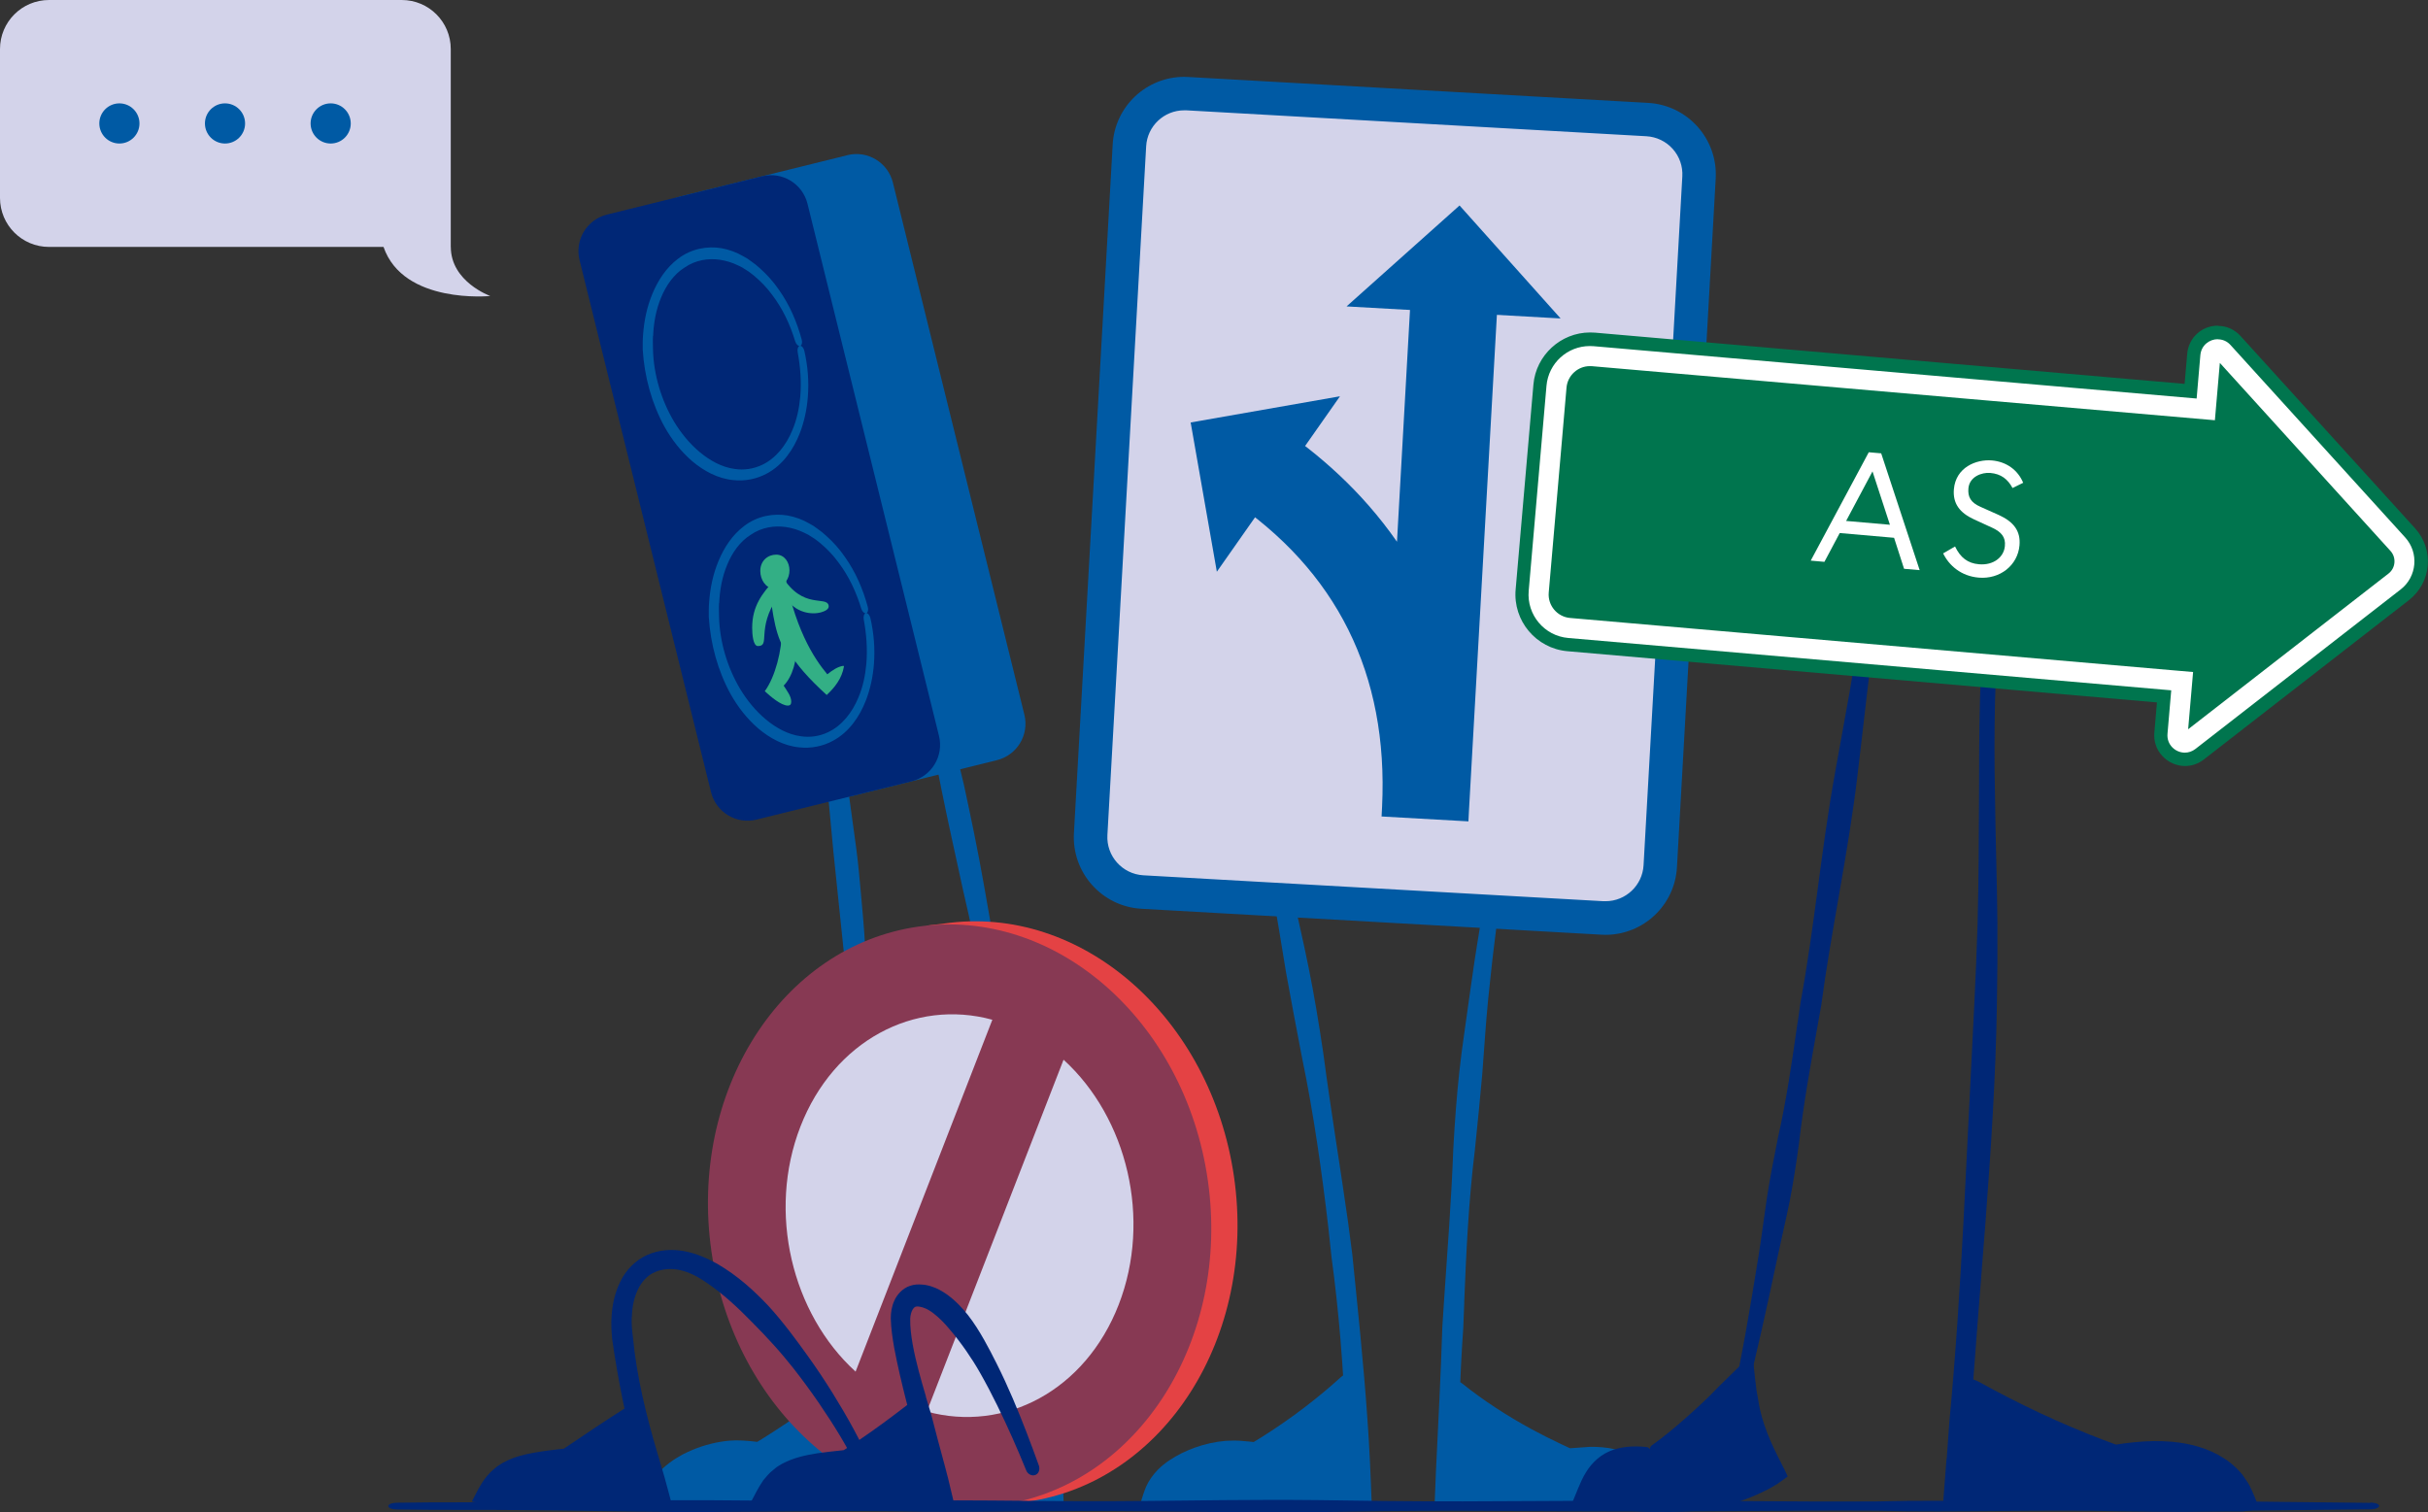 <?xml version="1.0" encoding="UTF-8"?><svg id="Layer_2" xmlns="http://www.w3.org/2000/svg" viewBox="0 0 520 323.92"><rect x="0" y="0" width="520" height="323.92" fill="#333333" stroke="none"/><defs><style>.cls-1{fill:#d3d3ea;}.cls-2{fill:#fff;}.cls-3{fill:#873953;}.cls-4{fill:#33af85;}.cls-5{fill:#e44244;}.cls-6{fill:#00754e;}.cls-7{fill:#002776;}.cls-8{fill:#005aa4;}</style></defs><g id="Layer_1-2"><g><path class="cls-8" d="m225.21,320.35c-.19-7.05-.5-15.5-1.28-26-6.09,6.12-13.42,11.67-21.02,16.2-1.59-.2-3.15-.36-4.79-.36-6.72,0-16.17,4.29-17.41,10.37"/><path class="cls-8" d="m218.54,233.09c-2.49-14.24-5.31-28.92-7.79-43.42-1.39-7.89-2.88-14.94-4.32-21.62l-2.67-11.07c-.52-2.17-1.05-4.33-1.56-6.48l-3.41-3.54-10.42-10.88-19.7-20.62c-1.16-1.22-2.57-1.75-3.14-1.22-.57.53-.11,1.95,1.02,3.2l19.29,21.24,10.01,11.04,1.46,1.62c.44.5,1.13,1.25,1.06,1.2l1.05,5.43c.73,3.71,1.48,7.43,2.22,11.16,1.33,6.64,2.91,13.65,4.62,21.54,3.36,14.2,5.85,28.91,8.03,43.13l1.12,7.4c2.32,13.72,4.04,27.82,5.18,41.48.63,7.36,1.1,14.84,1.49,22.37.16,3.77.33,7.54.49,11.31l.04,1.3v.1s.04.09.01.1h-.1l-.06.03s.06,0-.27,0l-1.42.03-2.84.06-16.88.37c-4.45.1-8.89.2-13.35.3l-1.66.03h-.7l-.27.03-1.18.06s-.14.03-.11-.03l.03-.13c.03-.09.03-.19.07-.27.07-.17.14-.36.26-.52.09-.17.23-.33.34-.49.06-.09.14-.14.22-.22.17-.16.33-.36.53-.5,2.14-1.89,4.95-3.23,7.81-4.04,1.45-.39,2.93-.66,4.37-.73.72-.04,1.48-.03,2.24.01l1.15.09,1.25.13c.4.04.8.1,1.23.16.99-.6,1.99-1.22,2.98-1.84.83-.53,1.66-1.06,2.49-1.62,1.65-1.1,3.28-2.27,4.89-3.47,3.2-2.41,6.28-5.03,9.16-7.83,1.2-1.18,1.68-2.6,1.13-3.13-.56-.54-1.91-.07-3.11,1.02-2.88,2.61-5.94,5.08-9.08,7.38-1.58,1.15-3.17,2.27-4.77,3.34-.82.53-1.62,1.05-2.42,1.58-.66.4-1.32.82-1.98,1.22-.11,0-.23-.03-.33-.04-1.52-.17-3.25-.34-4.99-.24-1.75.09-3.43.39-5.08.83-3.27.93-6.44,2.34-9.18,4.63-.26.2-.44.4-.7.66-.33.32-.67.63-.92.99-.52.7-1.12,1.39-1.42,2.14-.42.73-.63,1.45-.89,2.18-.13.36-.24.77-.36,1.18l-.17.59s-.01.06-.01.07h.07l.13.03.27.04,2.14.36c.32.09.8.07,1.26.07h1.39l4.01.04,13.39.19c5.59.07,11.18.14,16.75.22,2.25.01,4.5.04,6.75.06h3.1c.07-.04.01-.2.03-.3v-.69l-.06-1.36-.11-4.3c-.1-3.81-.26-7.63-.49-11.43-.44-7.6-1.1-15.14-1.91-22.54-1.46-13.74-3.51-27.86-5.42-41.64l-1.28-7.47v-.04Z"/><path class="cls-8" d="m185.29,294.05c-6.41,5.74-16.09,12.53-22.73,16.49-1.59-.2-3.15-.36-4.79-.36-6.72,0-16.17,4.29-17.41,10.37l44.51-.2c-.19-6.97.11-15.6.42-26.3Z"/><path class="cls-8" d="m187.55,244.42c-.59-13.68-1.49-27.79-2.27-41.7-.2-3.79-.54-7.37-.85-10.83-.33-3.44-.59-6.77-1.02-9.97l-1.46-10.68c-.43-3.27-1-6.52-1.46-9.79l-1.05-7.05-.26-1.76-.13-.89-.06-.34v-.27l-.03-3.56c-.07-8.99-.14-17.98-.22-26.97,0-1.59-.67-2.87-1.45-2.87s-1.42,1.26-1.45,2.85c-.17,9.03-.36,18.08-.53,27.11l-.07,3.53c0,.14-.01.46.03.7l.06.44.1.87.2,1.75.83,6.98c.37,3.27.77,6.52,1.03,9.81.33,3.56.67,7.11,1,10.7.66,6.37,1.36,13.11,2.15,20.69,1.68,13.68,2.25,27.76,2.54,41.37l.11,7.07c.49,13.15.19,26.57-.33,39.55-.26,7-.6,14.11-.72,21.32l-.04,2.71.03,2.45s.01.11,0,.14h-.34c-3.58.07-7.17.13-10.74.19l-15.96.37-6.31.16-3.15.07h-.72l-.24.03-.5.03-.53.03s-.23.04-.23-.03l.06-.24c.09-.32.24-.63.46-.92.13-.16.19-.24.4-.44.3-.34.69-.62,1.05-.93.75-.59,1.55-1.1,2.39-1.59,2.15-1.18,4.55-2.05,6.98-2.47,1.23-.22,2.39-.3,3.66-.27.63.01,1.26.06,1.89.11l.96.1,1.53.19,2.38-1.46c6.47-4.07,12.89-8.63,18.78-13.78,1.2-1.05,1.69-2.38,1.19-2.94-.52-.57-1.84-.23-3.04.75-5.95,4.77-12.33,9.28-18.67,13.26l-1.36.83-1.48-.16c-.69-.07-1.39-.11-2.09-.14-1.41-.06-2.91.04-4.3.29-2.82.46-5.52,1.39-8.09,2.7-1,.54-1.98,1.15-2.9,1.85-.46.37-.93.72-1.35,1.13-.26.24-.63.59-.87.9l-.76,1c-.59.66-.8,1.38-1.19,2.06-.27.7-.5,1.36-.73,2.12l-.34,1.13c-.07.13.03.13.13.14l.26.04.5.09,2.04.36,14.31.19c5.29.07,10.58.14,15.84.22,3.58.03,7.17.06,10.75.09h5.52v-2.12s-.04-2.62-.04-2.62l-.03-2.94.03-2.67c.1-7.16.22-14.27.32-21.26.2-13.03.19-26.53.11-39.7l-.27-7.17v.07Z"/><path class="cls-8" d="m181.49,33.24l-35.72,8.83c-4.31,1.07-6.95,5.43-5.88,9.74l28.16,113.96c1.07,4.31,5.43,6.95,9.74,5.88l35.72-8.83c4.31-1.07,6.95-5.43,5.88-9.74l-28.16-113.97c-1.07-4.31-5.43-6.95-9.74-5.88Z"/><path class="cls-7" d="m163.2,37.76l-33.2,8.2c-4.31,1.07-6.95,5.43-5.88,9.74l28.16,113.97c1.07,4.31,5.43,6.95,9.74,5.88l33.2-8.2c4.31-1.07,6.95-5.43,5.88-9.74l-28.16-113.97c-1.07-4.31-5.43-6.95-9.74-5.88Z"/><path class="cls-8" d="m139.88,71.94c.11-2.78.62-5.62,1.71-8.22,1.06-2.58,2.74-4.99,5.02-6.41,2.41-1.66,5.09-2.01,7.51-1.68,1.35.2,2.7.6,3.97,1.23l.87.43.83.53c.57.33,1.09.75,1.61,1.16,1.48,1.22,2.84,2.62,3.99,4.2,2.24,2.94,3.84,6.37,4.92,9.94.19.63.66,1.06,1.03.98.37-.09.54-.7.36-1.36-1.02-3.77-2.58-7.43-4.88-10.67-1.16-1.69-2.54-3.25-4.1-4.63-.54-.49-1.1-.96-1.72-1.38l-.9-.65-.98-.56c-1.41-.82-2.97-1.39-4.63-1.69-2.93-.49-6.4.06-9.25,2.24-2.58,1.94-4.33,4.67-5.51,7.51-1.19,2.85-1.81,5.88-2.01,8.88-.1,1.03-.06,2.08-.07,3.11.36,5.76,1.92,11.54,4.7,16.56,1.51,2.68,3.46,5.23,5.91,7.33,2.44,2.06,5.45,3.73,8.8,4.04,2.47.27,5.02-.23,7.18-1.41,3.47-1.86,5.72-5.21,7.05-8.63.96-2.49,1.51-5.1,1.72-7.74.27-3.28,0-6.7-.76-9.95-.16-.66-.59-1.1-.96-1.02-.37.1-.57.67-.46,1.32.59,3.15.83,6.42.56,9.54-.22,2.48-.73,4.95-1.71,7.23-1.29,3.15-3.51,6.01-6.47,7.4-1.84.87-3.9,1.18-5.88.87-2.72-.37-5.28-1.78-7.46-3.6-2.19-1.82-4.04-4.1-5.52-6.55-2.71-4.56-4.37-10.05-4.5-15.43,0-.98-.07-1.95,0-2.93Z"/><path class="cls-8" d="m154.03,129.19c.11-2.78.62-5.62,1.71-8.22,1.06-2.58,2.74-4.99,5.02-6.41,2.41-1.66,5.09-2.01,7.51-1.68,1.35.2,2.7.6,3.97,1.23l.87.43.83.53c.57.33,1.09.75,1.61,1.16,1.48,1.22,2.84,2.62,3.99,4.2,2.24,2.94,3.84,6.37,4.92,9.94.19.63.66,1.06,1.03.98.37-.09.54-.7.36-1.36-1.02-3.77-2.58-7.43-4.88-10.67-1.16-1.71-2.54-3.25-4.1-4.63-.54-.49-1.1-.96-1.72-1.38l-.9-.65-.98-.56c-1.41-.82-2.97-1.39-4.63-1.69-2.93-.49-6.4.06-9.25,2.24-2.58,1.94-4.33,4.67-5.51,7.51-1.19,2.85-1.81,5.88-2.01,8.88-.1,1.03-.06,2.08-.07,3.11.36,5.76,1.92,11.54,4.7,16.56,1.51,2.68,3.46,5.23,5.91,7.33,2.44,2.06,5.45,3.73,8.8,4.04,2.47.27,5.02-.23,7.18-1.41,3.47-1.86,5.72-5.21,7.05-8.63.96-2.49,1.51-5.1,1.72-7.74.27-3.28,0-6.7-.76-9.95-.16-.66-.59-1.1-.96-1.02-.37.09-.57.67-.46,1.32.59,3.15.83,6.42.56,9.54-.22,2.48-.73,4.95-1.71,7.23-1.29,3.15-3.51,6.01-6.47,7.4-1.84.89-3.9,1.18-5.88.87-2.72-.37-5.28-1.78-7.46-3.6-2.19-1.82-4.04-4.1-5.52-6.55-2.71-4.56-4.37-10.05-4.5-15.43,0-.98-.07-1.95,0-2.93Z"/><path class="cls-4" d="m166.19,125.94c-.19.04-.37.07-.54.07-1.66,0-2.82-1.88-2.82-3.71,0-2.21,1.62-3.5,3.41-3.5s2.84,1.65,2.84,3.37c0,1.61-.9,3.3-2.88,3.77Z"/><path class="cls-4" d="m164.21,122.33c1.22,7.76,1.35,12.4,3.7,16.66.09.16.87.33.98.49,1.74,2.95,4.23,5.78,8.16,9.38,1.72-1.61,3.25-3.51,3.7-6.11l-.1-.14c-1.2.14-2.39.96-3.47,1.82-2.82-3.4-7.24-9.91-9.56-23.83"/><path class="cls-4" d="m165.94,126.87c.14,1.65,1.52,6.21,1.52,8.13,0,4.29-1.41,9.96-3.67,13.05,1.23,1.13,3.5,3.08,4.95,3.08.44,0,.72-.24.72-.83,0-1.18-.89-2.29-1.62-3.44,2.02-2.09,2.78-5.58,2.81-8.66"/><path class="cls-4" d="m165.72,124.38c-2.47,2.72-4.63,5.46-4.63,10.07,0,1.43.2,3.93,1.23,3.93,2.77,0-.42-3.58,4.2-10.48"/><path class="cls-4" d="m167.46,123.37c4.46,7.34,9.58,4.14,10.01,6.34.16.76-.79,1.2-1.58,1.43-2.21.63-5.16-.04-6.9-2.19"/><path class="cls-5" d="m202.22,197.81c29.35-4.23,57.14,20.07,62.07,54.27,4.92,34.2-14.88,65.34-44.24,69.57l-5.62.66s-16.1-124.05-15.94-124.06c.16-.01,3.73-.43,3.73-.43h0Z"/><path class="cls-3" d="m214.43,322.32c29.35-4.22,49.16-35.37,44.24-69.57-4.92-34.2-32.71-58.5-62.06-54.27-29.35,4.22-49.16,35.37-44.24,69.57,4.92,34.2,32.71,58.5,62.06,54.27Z"/><path class="cls-1" d="m198.48,302.34c16.68,4.56,33.95-4.49,41.1-22.87,7.14-18.37,1.82-40.08-11.8-52.49l-29.29,75.37Z"/><path class="cls-1" d="m183.24,293.79l29.29-75.37c-16.68-4.56-33.95,4.49-41.1,22.87-7.14,18.37-1.82,40.08,11.8,52.49Z"/><path class="cls-7" d="m136.03,301.91c-5.58,3.93-11.66,8.03-14.68,9.95-8.1.93-14.51,1.52-17.48,8.37h36.95c-1.3-5.19-3.15-11.13-4.79-18.34h0Z"/><path class="cls-7" d="m135.33,282.02c.09-3.99,1.61-8.12,4.92-9.54,1.61-.73,3.66-.85,5.46-.42,1.88.43,3.76,1.39,5.48,2.58,3.81,2.57,6.94,5.56,9.81,8.49,1.62,1.61,3.18,3.27,4.73,4.98,1.42,1.56,2.78,3.2,4.1,4.85,1.89,2.41,3.71,4.89,5.45,7.41,3.28,4.79,6.37,9.76,8.82,14.97.43.92,1.35,1.42,2.08,1.13.72-.29.99-1.32.57-2.31-2.39-5.55-5.33-10.77-8.49-15.87-1.65-2.64-3.37-5.23-5.19-7.76-1.29-1.78-2.55-3.56-3.9-5.29-1.46-1.89-2.97-3.76-4.62-5.55-2.97-3.13-6.35-6.32-11-9.03-2.14-1.16-4.43-2.19-7.03-2.68-2.62-.47-5.36-.32-7.93.83-2.55,1.15-4.59,3.3-5.72,5.66-1.18,2.37-1.71,4.86-1.88,7.3-.14,1.69-.03,3.4.11,5.02,1.23,8.68,3.04,17.45,5.19,25.75.29,1.12.57,2.22.86,3.36l.4,1.56v.16s.03.09,0,.11l-.16-.03s-.04,0-.17-.01h-1.75c-4.69-.04-9.39,0-14.07.13l-10.44.3-1.03.03h-.52c-.14.01-.11.03-.17.03l-.56.06-.65.06c-.1,0-.27.04-.32,0l.09-.26c.13-.36.36-.73.7-1.05.09-.09.17-.16.27-.24l.67-.46c.52-.29,1.05-.57,1.62-.8,1.63-.7,3.5-1.08,5.39-1.39.95-.16,1.92-.27,2.9-.4l1.48-.17c.36-.06.79-.06,1.15-.17l.89-.6c4.12-2.8,8.36-5.68,12.46-8.66.83-.6,1.13-1.59.69-2.22-.44-.63-1.48-.69-2.34-.14-4.26,2.7-8.49,5.55-12.58,8.32l-.33.23c-.11.03-.17.01-.33.04l-1.48.17c-.99.11-1.99.23-3,.39-2.01.32-4.07.66-6.15,1.45-.72.27-1.42.6-2.12.98l-1.08.67c-.44.33-.86.72-1.29,1.08-1.65,1.55-2.57,3.25-3.5,5.05l-.73,1.42-.04.09s.04,0,.07.01l.17.03.33.06.66.11,1.33.23c.49.06.8.2,1.46.17l5.95.13c3.46.1,6.93.2,10.37.3,4.69.14,9.39.17,14.08.14,1.71,0,3.4-.01,5.09-.03l3.33-.04c.22.06.06-.17.06-.29l-.11-.4-.22-.82-.43-1.62-.87-3.2-.52-1.78c-.33-1.1-.65-2.21-.98-3.31-2.42-8.12-4.49-16.56-5.28-24.99-.19-1.46-.32-2.87-.24-4.29h-.01Z"/><path class="cls-7" d="m196.57,300.96c-4.75,4.07-9.97,7.87-15.31,11.28-8.1.93-14.51,1.52-17.48,8.37h37.97c-1.42-6.57-3.43-13.38-5.16-19.66h-.01Z"/><path class="cls-7" d="m198.32,299.16c-1.09-3.69-2.17-7.44-2.85-11.2-.33-1.86-.57-3.77-.53-5.52.03-.72.22-1.43.5-1.92.3-.5.6-.67.86-.67.22-.06,1.03.06,1.63.3.65.23,1.32.65,1.96,1.13,1.29.98,2.48,2.22,3.56,3.53,1.23,1.43,2.41,2.98,3.53,4.6,1.03,1.49,2.01,3.03,2.91,4.62,1.3,2.29,2.54,4.65,3.71,7.04,2.22,4.53,4.27,9.16,6.18,13.87.33.83,1.22,1.26,1.95.99s1.06-1.18.76-2.04c-1.75-4.85-3.57-9.66-5.62-14.44-1.06-2.47-2.19-4.93-3.41-7.36-.86-1.71-1.72-3.4-2.68-5.09-1.03-1.82-2.15-3.63-3.5-5.36-1.22-1.52-2.61-3.04-4.49-4.39-.95-.66-2.01-1.3-3.31-1.71-.32-.11-.66-.2-1-.26-.34-.07-.69-.14-1.08-.14-.69-.06-1.61-.04-2.49.27-1.65.54-2.82,1.92-3.37,3.17-.59,1.29-.76,2.57-.76,3.81.06,2.21.37,4.23.72,6.25.75,4,1.68,7.87,2.64,11.64l1,3.9c1.1,3.57,2.14,7.2,3.03,10.81l.65,2.71c.06.27.06.37.07.53v.1h-.13l-.24-.04c-.11,0-.07-.01-.29-.03l-1.39-.03c-7.94-.17-16.16-.34-24.26-.06l-2.27.07-1.06.03-.19.04-.47.07-.29.04h-.16s-.11.04-.09,0c.03-.2.1-.44.26-.69.09-.11.17-.24.3-.36.07-.07.09-.11.23-.2.2-.14.4-.29.62-.43,1.72-1.06,3.89-1.68,6.15-2.09,1.62-.32,3.31-.53,5.02-.75l.92-.11c.09,0,.17-.01.26-.03l.22-.14.43-.27,1.16-.76,2.17-1.45c3.58-2.44,7.18-5.13,10.48-8.09.67-.6.79-1.56.29-2.14-.5-.59-1.43-.62-2.14-.07-3.43,2.65-6.95,5.26-10.47,7.64l-2.12,1.41-.99.63c-.07.03-.14.11-.23.1l-.37.04c-1.71.19-3.44.36-5.21.62-2.44.39-5,.92-7.46,2.21-.3.17-.59.34-.9.54-.4.22-.77.6-1.16.9-.83.62-1.39,1.39-2.02,2.11-1.05,1.52-1.79,3.03-2.71,4.77-.32.37.14.29.34.36l.73.14,1.48.29c.83.27,2.42.17,3.73.23l3.24.07,2.24.07c8.12.29,16.33.11,24.28-.06,1.29-.01,2.58-.04,3.87-.06l2.54-.03h1.26c-.01-.37-.17-.83-.26-1.25-.39-1.65-.79-3.28-1.18-4.93l-.72-2.75c-.98-3.67-1.99-7.31-2.9-10.93l-1.16-3.87.06.03Z"/><path class="cls-8" d="m289.89,294.35c-6.09,6.12-13.42,11.67-21.02,16.2-1.59-.2-3.15-.36-4.79-.36-6.72,0-16.17,4.29-17.41,10.37,10.18-.34,26.73-.36,44.51-.2-.19-7.05-.5-15.5-1.28-26h-.01Z"/><path class="cls-8" d="m310.58,295.96c7.11,6.52,16.32,11.76,25.35,15.87,1.59-.17,3.11-.27,4.55-.27,6.57,0,11.37,2.09,12.45,9.71-11.54-.23-27.16-.52-43.22-.72.19-6.74.46-15.14.87-24.59Z"/><path class="cls-8" d="m313.59,278.88c.42-10.68.95-21.75,2.28-32.56.63-5.89,1.12-11.2,1.58-16.23l.62-8.39c.2-2.57.39-5.15.65-7.7.42-3.69.75-7.4,1.22-11.08.43-3.48.85-6.98,1.38-10.45.26-1.74.49-3.48.79-5.22l.92-5.19c.22-1.22-.26-2.34-1.02-2.49s-1.58.7-1.84,1.94l-1.09,5.25-.98,5.26c-.67,3.5-1.22,7.03-1.79,10.54-.6,3.66-1.08,7.31-1.62,10.98l-1.08,7.71c-.42,2.8-.76,5.59-1.08,8.42-.54,5.02-.95,10.37-1.28,16.38-.4,10.87-1.26,21.92-1.99,32.64l-.36,5.56c-.32,10.37-.9,20.93-1.38,31.16-.1,2.48-.2,4.96-.3,7.56,5.49.13,11.06.27,16.66.42,4.76.09,9.55.13,14.31.09l13.62-.07c.76.03,1.38-.06,2.05-.09l.99-.07.49-.03c.06-.1-.04-.33-.06-.49-.27-1.41-.53-2.74-.87-4.06-.24-.66-.44-1.36-.7-1.98-.27-.5-.43-.9-.72-1.33-.53-.83-1.16-1.65-1.92-2.31-1.49-1.39-3.38-2.19-5.18-2.62-1.82-.44-3.61-.54-5.36-.53l-3.7.26-.52.04c-.13,0-.17-.06-.37-.14l-1.61-.75c-2.12-1-4.23-2.06-6.29-3.18-5.15-2.8-10.24-6.07-14.86-9.78-.93-.76-2.06-.92-2.6-.36-.52.56-.22,1.69.72,2.55,4.63,4.16,9.94,7.56,15.21,10.44,2.11,1.15,4.26,2.24,6.42,3.28l1.62.77.6.29c.22.09.42.26.67.2l1.26-.06,3.43-.16c3.1.04,6.19.65,7.99,2.51.47.43.83.99,1.16,1.56.16.26.3.66.42.86.04.13.06.23.09.33.04.22.06.4.07.59-.1.09-.4-.01-.57-.01l-.17-.03c-.1,0,0,0-.34-.03l-1.56-.07-3.11-.13c-2.08-.09-4.14-.16-6.21-.24-4.76-.2-9.56-.32-14.32-.39-2.38-.03-4.76-.06-7.14-.07-1.19,0-2.37,0-3.54-.01h-.86l-.19.03-.03-.27c0-.8.03-1.58.03-2.37.16-10.21.42-20.76,1.15-31.03l.22-5.61h0Z"/><path class="cls-8" d="m288.8,262.36c-1.69-12.04-3.77-24.43-5.38-36.71-.99-6.67-1.99-12.65-3.13-18.27-.65-3.13-1.28-6.25-2.01-9.36-.65-2.87-1.28-5.72-1.92-8.57-.87-4.13-1.82-8.26-2.75-12.37-1.74-7.81-3.61-15.59-5.42-23.37-.32-1.38-1.22-2.34-1.98-2.17s-1.13,1.42-.85,2.8c1.62,7.86,3.24,15.73,4.72,23.62.79,4.1,1.59,8.19,2.32,12.29l1.49,8.65c.52,3.14,1.03,6.27,1.55,9.44,1.03,5.59,2.11,11.53,3.41,18.18,2.49,12,4.24,24.4,5.64,36.42l.67,6.25c1.58,11.57,2.51,23.47,3,34.97.11,3.1.23,6.22.32,9.36.03,1.39.06,2.8.1,4.19,0,.04,0,.11-.03.14h-.13c-3.11,0-6.24.01-9.36.04-3.2.04-6.4.1-9.56.19l-14.21.36-2.81.07-1.2.04-.34.03-.83.06c-.11.03-.07-.06-.06-.11l.03-.19c.04-.11.09-.26.14-.37.13-.24.29-.49.5-.72l.36-.37c.14-.14.32-.27.47-.4.32-.27.63-.53.99-.77,1.38-.99,2.94-1.79,4.57-2.41,1.82-.7,3.74-1.19,5.65-1.38.95-.07,1.91-.1,2.9-.03.5.03.99.07,1.49.11l2.08.24,2.02-1.23,1.53-.98c5.74-3.67,11.36-7.97,16.3-12.89,1.02-1,1.33-2.25.79-2.8-.56-.54-1.75-.22-2.77.7-5.02,4.55-10.5,8.7-16.09,12.27l-1.48.93-1.03.63-1.03-.11c-.54-.06-1.08-.1-1.63-.14-1.09-.09-2.22-.07-3.38,0-2.27.19-4.46.7-6.58,1.45-1.88.69-3.7,1.55-5.41,2.7-.43.27-.85.59-1.25.92-.2.17-.42.32-.6.5l-.66.63c-1.09,1.12-1.96,2.38-2.51,3.63-.29.63-.46,1.25-.69,1.89l-.32,1.02-.16.52c-.07.11.07.09.13.11l.23.04,1.84.33.93.17h1.22l6.83.1c4.69.07,9.39.16,14.05.23,3.17.06,6.35.09,9.54.09s6.51-.03,9.76-.04l4.65-.03h.29c.1,0,.03-.17.04-.24v-.57l-.06-1.16-.09-2.31c-.07-1.76-.14-3.54-.23-5.31-.14-3.17-.34-6.32-.56-9.44-.8-11.6-2.06-23.53-3.23-35.17l-.83-6.32h0Z"/><path class="cls-1" d="m343.85,196.63c-.23,0-.44,0-.67-.01l-98.52-5.55c-3.14-.17-6.02-1.56-8.12-3.9-2.09-2.34-3.15-5.36-2.97-8.49l8.3-147.52c.34-6.22,5.51-11.1,11.73-11.1.23,0,.44,0,.67.01l98.52,5.55c6.48.36,11.44,5.92,11.08,12.4l-8.3,147.52c-.34,6.22-5.51,11.1-11.73,11.1h0Z"/><path class="cls-8" d="m253.61,23.63h.47l98.52,5.55c2.18.13,4.19,1.09,5.64,2.71,1.45,1.63,2.19,3.73,2.06,5.91l-8.3,147.52c-.24,4.33-3.83,7.71-8.14,7.71h-.47l-98.52-5.55c-4.5-.26-7.96-4.12-7.7-8.62l8.3-147.52c.24-4.33,3.83-7.71,8.14-7.71Zm0-7.17c-8.07,0-14.84,6.31-15.31,14.48l-8.3,147.52c-.47,8.46,5.99,15.7,14.45,16.19l98.52,5.55c.3.01.59.03.87.03,8.09,0,14.86-6.32,15.31-14.48l8.3-147.52c.47-8.46-5.99-15.7-14.45-16.19l-98.52-5.55c-.29-.01-.59-.03-.87-.03Z"/><path class="cls-8" d="m312.59,44.01l-24.2,21.62,45.84,2.58-21.64-24.2Z"/><path class="cls-8" d="m255,90.48l5.61,31.98,26.37-37.58-31.98,5.61Z"/><path class="cls-8" d="m314.5,175.93l-18.61-1.05.11-2.12c1.36-28.38-9.69-50.6-32.86-66.06l10.34-15.51c8.75,5.84,18.12,13.92,25.71,24.85l3.11-55.38,18.61,1.05-6.31,112.02c-.03.46-.04.93-.07,1.41l-.04.8h.01Z"/><path class="cls-7" d="m353.64,311.44c-.93-.03-1.88-.09-2.8-.09-8.68,0-10.17,5.31-11.94,9.91h21.25c4.3,0,8.6-.63,12.68-2.06,2.37-.85,4.89-2.02,7.3-3.74-3.23-6.44-6.04-13.38-6.68-20.22,0,0-11.16,10.65-19.79,16.19h-.01Z"/><path class="cls-7" d="m420.39,295.73c-.67,8.75-1.38,17.32-2.08,25.55h62.2c-1.94-5.68-7.92-10.61-19.09-10.61-2.88,0-5.79.29-8.47.69-9.85-3.6-22.01-9.39-32.56-15.63Z"/><path class="cls-7" d="m416.88,312.46c-.27,3.58-.54,7.2-.83,10.9,6.81-.03,13.71-.04,20.63-.07,6.15.03,12.33.11,18.47.3,4.13.06,8.06.1,11.83.16h12.76c.5.01.87-.04,1.25-.1l1.13-.16,1.13-.16.56-.07c.14.03.09-.1.04-.2l-.11-.3c-.66-1.62-1.18-3.03-1.96-4.55-.37-.75-.96-1.48-1.43-2.21-.13-.19-.27-.36-.43-.52l-.36-.4c-.19-.22-.39-.43-.59-.62-.82-.77-1.69-1.51-2.64-2.09-3.46-2.24-7.38-3.21-11.17-3.56-2.77-.24-5.48-.16-8.14.11l-1.99.23-.99.14-.72.11c-.1.04-.19-.01-.3-.04l-.87-.32-1.81-.67c-9.08-3.46-17.94-7.64-26.46-12.36-1.51-.83-3.04-.96-3.44-.29-.4.66.49,1.94,1.99,2.81,8.6,4.99,17.48,9.49,26.73,13.28l1.81.72,1.02.39.76.29c.26.03.53-.06.8-.07l1.1-.14.93-.1,1.85-.16c2.48-.17,4.93-.19,7.31.09,3.34.37,6.55,1.41,9.08,3.23.7.47,1.3,1.05,1.88,1.63.16.14.27.3.4.46l.11.14.03.04s.06.11.09.17c.04.1.07.2.07.29-.06.04-.23-.01-.3-.01h-3.53c-1.81,0-3.66,0-5.55.01-3.77.04-7.73.1-11.9.16-6.09.19-12.26.27-18.4.3h-9.21c-1.53,0-3.05-.01-4.59-.03h-1.76l-.53-.04c.06-.5.04-.14.22-2.08.13-1.43.27-2.87.4-4.29l.7-7.71c.95-14.38,2.19-29.04,3.27-43.23,1.15-15.29,2.21-31.12,2.45-46.76.11-5.82.14-11.64.11-17.48-.09-9.23-.42-18.38-.52-27.62-.14-6.62-.14-13.22.01-19.82.22-8.22.7-16.69,1.58-25.02.19-1.69-.27-3.11-1.05-3.21-.76-.11-1.58,1.15-1.82,2.87-1.22,8.43-1.72,17.03-1.94,25.34-.17,6.62-.19,13.26-.2,19.89-.04,9.21-.06,18.45-.3,27.63-.17,5.75-.42,11.51-.7,17.24-.77,15.59-1.56,31.37-2.32,46.64-.76,14.18-1.69,28.84-3.04,43.1l-.56,7.8h-.06Z"/><path class="cls-7" d="m384.99,218.94c-1.16,8.2-2.38,16.68-4.24,24.91-.9,4.5-1.68,8.55-2.29,12.42l-.92,6.45c-.27,1.98-.54,3.96-.86,5.92l-1.39,8.52c-.89,5.38-1.84,10.74-2.9,16.07-.19.95.3,1.85,1.06,2.01.76.17,1.55-.44,1.76-1.39,1.28-5.36,2.49-10.73,3.66-16.1l1.79-8.37,1.29-5.86c.47-2.12.95-4.26,1.38-6.41.72-3.83,1.39-7.92,1.99-12.52.96-8.35,2.5-16.79,3.96-24.95l.76-4.24c1.05-7.94,2.48-15.99,3.83-23.79,1.46-8.39,2.95-17.06,3.96-25.7l1.13-9.62c.59-5.08,1.15-10.15,1.82-15.24.46-3.66.99-7.3,1.51-10.94.65-4.55,1.32-9.25,1.84-13.91.1-.95-.43-1.78-1.19-1.89-.76-.11-1.49.54-1.66,1.48-.83,4.62-1.52,9.32-2.18,13.88-.53,3.63-1.06,7.27-1.68,10.9-.82,5.06-1.72,10.11-2.64,15.14-.57,3.15-1.15,6.32-1.71,9.46-1.56,8.55-2.71,17.26-3.84,25.7-1.05,7.83-2.15,15.92-3.6,23.76l-.62,4.3v.03Z"/><path class="cls-7" d="m382.06,314.55c-.24-.52-.46-.93-.69-1.38l-.62-1.22-.8-1.65c-.53-1.1-1.02-2.22-1.46-3.37-.89-2.28-1.58-4.63-1.92-7.01-.13-.73-.26-1.46-.39-2.17-.11-.9-.22-1.79-.32-2.67-.19-1.79-.37-3.48-.54-5.09-1.23,1.18-2.27,2.17-3.28,3.14l-2.7,2.65-1.22,1.19-.67.69c-.82.85-1.65,1.69-2.51,2.49-1.23,1.16-2.49,2.31-3.77,3.44-2.41,2.14-4.88,4.2-7.46,6.04-.46.33-.47,1.13-.04,1.79.42.66,1.15.93,1.66.62,2.84-1.78,5.55-3.69,8.19-5.68,1.38-1.03,2.74-2.08,4.07-3.15l2.85-2.21.77-.6.1-.07h.07l.06-.03c.07-.01.13-.01.17-.03s.09-.07.13-.1c0,.06.03.1.07.16l.07.1c.04.09.03-.09.2.59.85,2.49,1.72,4.95,2.67,7.37.47,1.2.95,2.41,1.45,3.58l.75,1.76.19.46c.04.11.1.26.1.29,0,.07.1.16,0,.2l-.23.1-.11.11s-.19.11-.27.17l-.36.22c-.47.27-.98.53-1.48.77-1,.47-2.05.89-3.13,1.23-2.14.69-4.36,1.09-6.57,1.29-2.39.24-4.73.16-7.38.11-2.6-.03-5.19,0-7.77.14l-5.76.3-1.15.06c-.26.01-.24.04-.39.06-.22.04-.47.09-.75.11-.43.14-.19-.2-.17-.4.06-.23.13-.49.23-.75l.06-.16.16-.34.33-.65c.24-.42.49-.82.77-1.16.57-.72,1.23-1.3,2.01-1.75.98-.56,2.12-.89,3.36-1.08,1.22-.22,2.54-.22,3.94-.24.56-.01,1.02-.66,1.05-1.42.03-.77-.42-1.41-.99-1.46-2.74-.3-6.12-.2-8.96,1.42-1.13.63-2.12,1.52-2.94,2.49-.42.49-.76,1-1.09,1.53l-.46.79-.5.99c-.5,1.13-.98,2.27-1.45,3.44l-.73,1.78-.19.46s-.11.19-.04.19h.23l.9.06c1.2.06,2.45.13,3.77.16l1.89.06,1.15.06c1.91.1,3.83.2,5.72.3,2.58.14,5.19.17,7.79.14,2.52-.01,5.35-.1,7.99-.54,2.47-.39,4.93-1.02,7.34-1.86,1.2-.42,2.38-.9,3.56-1.43.59-.27,1.16-.54,1.74-.83l.92-.49c.47-.27.93-.54,1.39-.83l1.86-1.33.23-.17.11-.09s-.04-.09-.06-.13l-.24-.52-.49-1.03v-.03Z"/><path class="cls-6" d="m467.97,162.62c-1.45,0-2.85-.62-3.83-1.69-.98-1.06-1.43-2.45-1.32-3.91l.69-7.87-127.7-11.1c-2.87-.24-5.46-1.59-7.3-3.8-1.85-2.19-2.72-4.99-2.48-7.84l3.81-43.92c.47-5.51,5.18-9.82,10.71-9.82.32,0,.63,0,.95.04l127.7,11.1.69-7.87c.23-2.68,2.45-4.7,5.16-4.7,1.45,0,2.8.6,3.79,1.69l37.41,41.22c1.69,1.86,2.54,4.37,2.32,6.87-.22,2.51-1.48,4.83-3.47,6.37l-43.95,34.16c-.92.72-2.01,1.09-3.14,1.09h-.04Z"/><path class="cls-6" d="m475.02,72.66c.98,0,1.96.39,2.72,1.22l37.41,41.22c2.98,3.28,2.54,8.42-.98,11.14l-43.95,34.15c-.7.54-1.49.79-2.27.79-2.04,0-3.93-1.71-3.71-4.04l.8-9.31-129.14-11.21c-5.13-.44-8.92-4.96-8.47-10.09l3.81-43.92c.42-4.86,4.49-8.52,9.28-8.52.27,0,.54,0,.82.03l129.14,11.21.8-9.31c.19-2.09,1.92-3.4,3.73-3.4m0-2.87c-3.46,0-6.28,2.58-6.58,6.02l-.56,6.45-126.27-10.97c-.36-.03-.72-.04-1.06-.04-6.27,0-11.59,4.89-12.13,11.14l-3.81,43.92c-.59,6.7,4.39,12.62,11.08,13.21l126.27,10.97-.56,6.45c-.16,1.86.43,3.64,1.69,5,1.26,1.38,3.04,2.17,4.89,2.17,1.46,0,2.85-.49,4.01-1.39l43.95-34.15c2.29-1.79,3.77-4.47,4.01-7.38.26-2.9-.73-5.81-2.68-7.96l-37.41-41.22c-1.26-1.39-2.98-2.17-4.85-2.17v-.04Z"/><path class="cls-2" d="m475.45,77.76l36.51,40.24c.63.69.93,1.59.85,2.52s-.53,1.76-1.28,2.34l-42.9,33.34.69-7.97.37-4.29-4.29-.37-129.14-11.21c-2.75-.24-4.8-2.68-4.57-5.43l3.81-43.92c.23-2.57,2.41-4.59,4.99-4.59.14,0,.3,0,.44.01l129.14,11.21,4.29.37.37-4.29.69-7.97m-.44-5.1c-1.79,0-3.54,1.3-3.73,3.4l-.8,9.31-129.14-11.21c-.27-.03-.54-.03-.82-.03-4.79,0-8.86,3.66-9.28,8.52l-3.81,43.92c-.44,5.13,3.36,9.65,8.47,10.09l129.14,11.21-.8,9.31c-.2,2.34,1.69,4.04,3.71,4.04.77,0,1.56-.24,2.27-.79l43.95-34.16c3.51-2.72,3.96-7.86.98-11.14l-37.41-41.22c-.76-.85-1.75-1.22-2.72-1.22v-.03Z"/><path class="cls-2" d="m400.24,96.87l2.65.23,8.24,25.02-3.34-.29-2.14-6.64-11.64-1.02-3.28,6.17-2.93-.26,12.43-23.21Zm4.52,15.53l-3.73-11.43-5.65,10.61,9.38.82Z"/><path class="cls-2" d="m416.16,118.53l2.55-1.48c1.15,2.39,2.71,3.6,5.12,3.81,3.14.27,5.35-1.55,5.55-3.9.2-1.89-.75-3.01-2.68-3.91l-3.94-1.81c-3.07-1.41-4.56-3.41-4.3-6.45.4-4.69,4.79-6.45,8.14-6.17,3.07.27,5.55,2.01,6.7,4.79l-2.28,1.12c-1.02-1.89-2.45-3.03-4.76-3.23-1.82-.16-4.47.79-4.69,3.31-.16,1.82.5,3.03,2.57,3.94l3.94,1.76c3.21,1.46,4.7,3.46,4.43,6.5-.37,4.27-4.17,7.31-8.76,6.91-3.76-.33-6.34-2.6-7.6-5.21h.01Z"/><path class="cls-1" d="m96.54,52.9V10.5c0-5.81-4.7-10.5-10.5-10.5H10.5C4.7,0,0,4.7,0,10.5v31.89c0,5.81,4.7,10.5,10.5,10.5h71.64c4.27,12.37,22.86,10.51,22.86,10.51,0,0-8.45-3.03-8.45-10.51h0Z"/><path class="cls-8" d="m25.57,30.74c2.38,0,4.3-1.93,4.3-4.3s-1.93-4.3-4.3-4.3-4.3,1.93-4.3,4.3,1.93,4.3,4.3,4.3Z"/><path class="cls-8" d="m48.19,30.74c2.38,0,4.3-1.93,4.3-4.3s-1.93-4.3-4.3-4.3-4.3,1.93-4.3,4.3,1.93,4.3,4.3,4.3Z"/><path class="cls-8" d="m70.82,30.74c2.38,0,4.3-1.93,4.3-4.3s-1.93-4.3-4.3-4.3-4.3,1.93-4.3,4.3,1.93,4.3,4.3,4.3Z"/><path class="cls-7" d="m507.67,321.9c-5.79-.06-11.59-.11-17.38-.19l-9.02-.1c-2.11-.03-4.22-.07-6.32-.11-2.29-.04-4.59-.09-6.9-.11-4.12-.03-8.47,0-13.36.07-8.85.23-17.9.14-26.63.07-8.56-.07-17.42-.16-26.1.06-9.51.06-19.2,0-28.56-.07-7.94-.06-16.16-.11-24.23-.09-6.37,0-12.73.04-19.11.07-11.04.07-22.45.13-33.64,0l-2.55-.04c-7.84-.11-15.96-.24-23.95-.19-5.33.01-10.68.07-16.02.13-3.47.04-6.94.07-10.44.1-7.94.1-16.05.03-23.89-.04-9.48-.09-19.3-.17-28.94.03-8.45.1-17.06.03-25.41-.06-8.98-.09-18.27-.17-27.42-.03-3.41.04-6.81.1-10.22.14-5.39.09-10.78.17-16.19.2-3.89.04-7.77.04-11.64.04-4.85,0-9.85,0-14.8.09-1,.01-1.79.34-1.79.73s.79.7,1.79.72c4.95.09,9.97.09,14.83.09,3.87,0,7.74,0,11.64.04,5.41.04,10.81.11,16.22.2,3.38.06,6.78.1,10.15.14,9.16.14,18.45.06,27.43-.03,8.33-.07,16.96-.16,25.37-.06,9.68.2,19.49.11,28.98.03,7.84-.07,15.94-.14,23.92-.04,3.5.03,7,.07,10.5.1,5.32.06,10.63.11,15.93.13h3.73c6.83,0,13.69-.1,20.36-.2l2.41-.04c11.21-.13,22.63-.06,33.65,0,6.37.04,12.73.07,19.1.07,8.09.03,16.32-.04,24.26-.09,9.36-.06,19.04-.13,28.46-.07,8.75.22,17.62.13,26.18.06,8.73-.07,17.78-.16,26.68.07,4.85.07,9.21.1,13.34.07,2.29-.03,4.59-.07,6.88-.11,2.11-.04,4.22-.09,6.32-.11l9.12-.1c5.76-.07,11.51-.13,17.28-.19,1.02,0,1.84-.34,1.84-.73s-.82-.7-1.84-.72l-.03.07Z"/></g></g></svg>